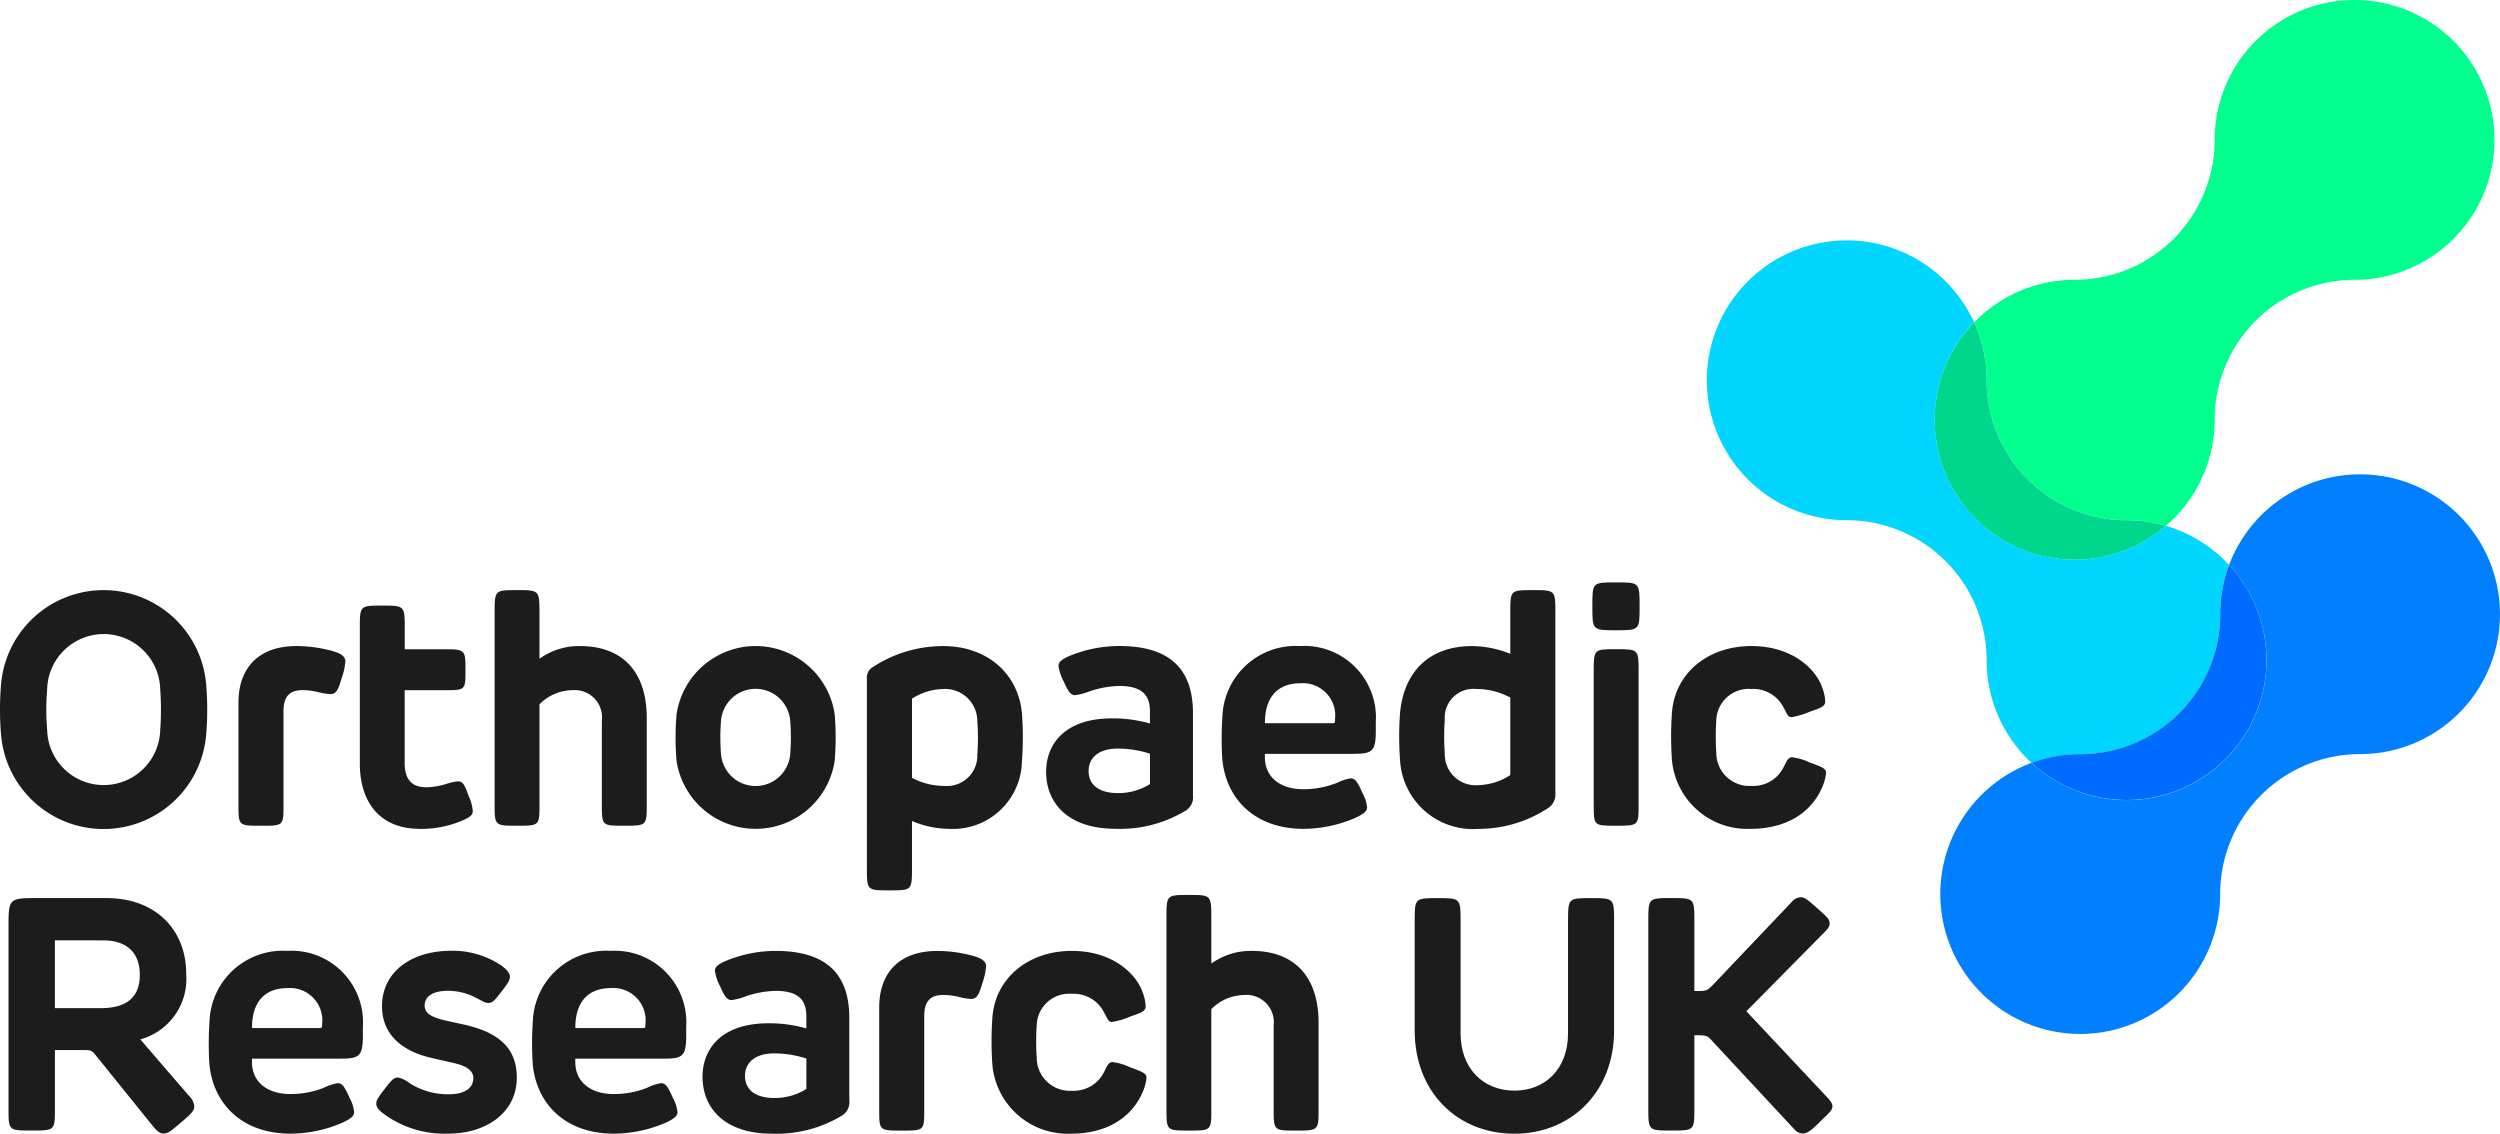 <svg xmlns="http://www.w3.org/2000/svg" width="201.6" height="91.421" viewBox="0 0 201.6 91.421">
  <g id="Group_50" data-name="Group 50" transform="translate(-753.267 -510.464)">
    <path id="Path_271" data-name="Path 271" d="M943.138,510.464a11.282,11.282,0,0,0-11.282,11.282,11.282,11.282,0,0,1-11.282,11.282,11.25,11.25,0,0,0-8.11,3.439,11.247,11.247,0,0,1,1.006,4.664,11.281,11.281,0,0,0,11.282,11.282,11.323,11.323,0,0,1,3.176.453,11.255,11.255,0,0,0,3.928-8.556,11.282,11.282,0,0,1,11.282-11.282,11.282,11.282,0,0,0,0-22.564" fill="#00ff8c"/>
    <path id="Path_272" data-name="Path 272" d="M943.586,548.712a11.288,11.288,0,0,0-10.564,7.31,11.282,11.282,0,0,1-15.931,15.957A11.283,11.283,0,1,0,932.3,582.558a11.282,11.282,0,0,1,11.283-11.282,11.282,11.282,0,0,0,0-22.564" fill="#0080ff"/>
    <path id="Path_273" data-name="Path 273" d="M902.188,529.85a11.282,11.282,0,0,0,0,22.564A11.282,11.282,0,0,1,913.47,563.7a11.25,11.25,0,0,0,3.622,8.283,11.273,11.273,0,0,1,3.929-.7A11.282,11.282,0,0,0,932.3,559.994a11.278,11.278,0,0,1,.719-3.972,11.284,11.284,0,0,0-5.095-3.155,11.282,11.282,0,0,1-15.463-16.4,11.285,11.285,0,0,0-10.276-6.618" fill="#00d6ff"/>
    <path id="Path_274" data-name="Path 274" d="M912.463,536.467a11.282,11.282,0,0,0,15.464,16.4,11.28,11.28,0,0,0-3.176-.453,11.282,11.282,0,0,1-11.282-11.282,11.247,11.247,0,0,0-1.006-4.664" fill="#00d68c"/>
    <path id="Path_275" data-name="Path 275" d="M933.022,556.022a11.256,11.256,0,0,0-.719,3.972,11.282,11.282,0,0,1-11.282,11.282,11.246,11.246,0,0,0-3.929.7,11.282,11.282,0,0,0,15.93-15.957" fill="#006bff"/>
    <path id="Path_276" data-name="Path 276" d="M766.186,569.329a22.588,22.588,0,0,0,0-3.291,4.559,4.559,0,0,0-9.115,0,19.453,19.453,0,0,0,0,3.291,4.559,4.559,0,0,0,9.115,0m-12.83.438a24.349,24.349,0,0,1,0-4.166,8.3,8.3,0,0,1,16.532,0,24.151,24.151,0,0,1,0,4.166,8.3,8.3,0,0,1-16.532,0" fill="#1c1c1c"/>
    <path id="Path_277" data-name="Path 277" d="M781.113,563.836a5.283,5.283,0,0,1-.3,1.34c-.292.969-.438,1.261-.942,1.261a5.168,5.168,0,0,1-.942-.16,5.319,5.319,0,0,0-1.287-.159c-.982,0-1.513.478-1.513,1.685v7.55c0,1.7,0,1.7-1.8,1.7-1.831,0-1.831,0-1.831-1.7v-8.24c0-2.786,1.618-4.551,4.683-4.551a11.039,11.039,0,0,1,2.747.359c.743.2,1.194.411,1.194.915" fill="#1c1c1c"/>
    <path id="Path_278" data-name="Path 278" d="M787.1,577.3c-3.3,0-4.816-2.269-4.816-5.254V561.2c0-1.9-.014-1.9,1.791-1.9,1.831,0,1.831,0,1.831,1.9v1.619h3.184c1.712,0,1.712.066,1.712,1.685s0,1.619-1.712,1.619H785.9V572c0,1.287.557,1.95,1.738,1.95a5.8,5.8,0,0,0,1.645-.278,4.088,4.088,0,0,1,.916-.2c.424,0,.557.345.876,1.221a3.431,3.431,0,0,1,.318,1.181c0,.292-.226.5-.836.756a8.524,8.524,0,0,1-3.463.677" fill="#1c1c1c"/>
    <path id="Path_279" data-name="Path 279" d="M800.035,562.562c3.383,0,5.387,2.017,5.387,5.811v6.9c0,1.778,0,1.778-1.844,1.778-1.778,0-1.778,0-1.778-1.778v-6.7a2.2,2.2,0,0,0-2.362-2.455,3.8,3.8,0,0,0-2.667,1.141v8.054c0,1.738,0,1.738-1.8,1.738s-1.818,0-1.818-1.738V559.935c0-1.884,0-1.884,1.8-1.884s1.818,0,1.818,1.884v3.649a5.46,5.46,0,0,1,3.264-1.022" fill="#1c1c1c"/>
    <path id="Path_280" data-name="Path 280" d="M811.407,568.6a17.556,17.556,0,0,0,0,2.654,2.8,2.8,0,0,0,5.585,0,17.356,17.356,0,0,0,0-2.64,2.8,2.8,0,0,0-5.585-.014m9.168-.557a22.514,22.514,0,0,1,0,3.781,6.449,6.449,0,0,1-12.751,0,22.207,22.207,0,0,1,0-3.754,6.446,6.446,0,0,1,12.751-.027" fill="#1c1c1c"/>
    <path id="Path_281" data-name="Path 281" d="M826.811,566.807v6.382a5.554,5.554,0,0,0,2.614.651,2.448,2.448,0,0,0,2.653-2.535,18.026,18.026,0,0,0,0-2.693,2.6,2.6,0,0,0-2.773-2.587,4.8,4.8,0,0,0-2.494.782m8.863,1.155a25.523,25.523,0,0,1,0,3.9,5.559,5.559,0,0,1-5.865,5.44,7.679,7.679,0,0,1-3-.637v3.741c0,1.858,0,1.858-1.818,1.858s-1.818,0-1.818-1.858V565.176a.965.965,0,0,1,.452-.9,10.317,10.317,0,0,1,5.718-1.711c3.516,0,6.037,2.215,6.329,5.4" fill="#1c1c1c"/>
    <path id="Path_282" data-name="Path 282" d="M846,573.694v-2.455a8.668,8.668,0,0,0-2.6-.411c-1.606,0-2.349.809-2.349,1.8,0,1.207.942,1.791,2.375,1.791a4.749,4.749,0,0,0,2.574-.73m2.826,2.176a10.209,10.209,0,0,1-5.6,1.433c-3.861,0-5.6-2.1-5.6-4.591,0-2.269,1.552-4.312,5.294-4.312a10.887,10.887,0,0,1,3.078.411v-.968c0-1.341-.65-2.057-2.481-2.057a7.881,7.881,0,0,0-2.508.478,4.735,4.735,0,0,1-1.061.265c-.3-.027-.478-.146-.9-1.1a3.834,3.834,0,0,1-.425-1.261c0-.292.213-.544,1.1-.889a10.574,10.574,0,0,1,3.8-.716c3.861,0,5.944,1.658,5.944,5.4v6.647a1.262,1.262,0,0,1-.637,1.261" fill="#1c1c1c"/>
    <path id="Path_283" data-name="Path 283" d="M860.925,568.454a2.606,2.606,0,0,0-2.773-2.893c-1.99,0-2.892,1.274-2.879,3.224h5.347c.3,0,.3,0,.3-.331m1.486,2.8h-7.138v.265c0,1.686,1.327,2.588,3.078,2.588a7.337,7.337,0,0,0,2.747-.518,3.769,3.769,0,0,1,1.087-.358c.372,0,.558.278.969,1.208a2.908,2.908,0,0,1,.359,1.127c0,.266-.16.478-.916.836a10.617,10.617,0,0,1-4.219.9c-3.861,0-6.25-2.361-6.542-5.652a27.207,27.207,0,0,1,.013-3.45,5.913,5.913,0,0,1,6.25-5.639,5.774,5.774,0,0,1,6.117,6.144v.69c0,1.671-.292,1.857-1.8,1.857" fill="#1c1c1c"/>
    <path id="Path_284" data-name="Path 284" d="M872.535,573.774a4.877,4.877,0,0,0,2.521-.81v-6.249a5.754,5.754,0,0,0-2.733-.69,2.313,2.313,0,0,0-2.548,2.481,18.139,18.139,0,0,0,0,2.68,2.494,2.494,0,0,0,2.76,2.588m-.557-11.212a8.528,8.528,0,0,1,3.078.624v-3.264c0-1.871,0-1.871,1.818-1.871s1.818,0,1.818,1.871V574.4a1.32,1.32,0,0,1-.637,1.26,10.214,10.214,0,0,1-5.6,1.645,5.88,5.88,0,0,1-6.289-5.559,25.758,25.758,0,0,1,0-3.769c.292-3.29,2.3-5.413,5.812-5.413" fill="#1c1c1c"/>
    <path id="Path_285" data-name="Path 285" d="M885.406,564.672v10.64c0,1.739,0,1.739-1.831,1.739-1.791,0-1.791,0-1.791-1.739v-10.64c0-1.858,0-1.858,1.791-1.858,1.831,0,1.831,0,1.831,1.858m-1.831-3.384c-1.9,0-1.9,0-1.9-1.95,0-1.911,0-1.911,1.9-1.911s1.91,0,1.91,1.911c0,1.95,0,1.95-1.91,1.95" fill="#1c1c1c"/>
    <path id="Path_286" data-name="Path 286" d="M900.174,565.826a3.528,3.528,0,0,1,.279,1.194c0,.412-.332.518-1.248.836a6.149,6.149,0,0,1-1.459.438c-.332,0-.385-.318-.65-.77a2.73,2.73,0,0,0-2.6-1.5,2.614,2.614,0,0,0-2.826,2.508,19.551,19.551,0,0,0,0,2.64,2.664,2.664,0,0,0,2.826,2.667,2.722,2.722,0,0,0,2.614-1.539c.2-.358.318-.77.663-.77a4.448,4.448,0,0,1,1.38.4c1.168.424,1.367.53,1.367.889a3.954,3.954,0,0,1-.372,1.26c-.544,1.221-2.07,3.224-5.758,3.224a6.1,6.1,0,0,1-6.3-5.586,27.129,27.129,0,0,1,0-3.728c.2-3.185,2.853-5.427,6.4-5.427,3.423,0,5.214,1.95,5.692,3.264" fill="#1c1c1c"/>
    <path id="Path_287" data-name="Path 287" d="M757.694,586.295v5.467h3.689c2.348,0,3.158-1.1,3.158-2.694,0-1.672-.942-2.773-2.959-2.773ZM768.282,589a5.057,5.057,0,0,1-3.7,5.281l3.9,4.524a1.378,1.378,0,0,1,.451.862c0,.345-.172.558-1.114,1.354-.757.637-.982.849-1.38.849-.319,0-.544-.239-.876-.637l-4.485-5.559c-.411-.518-.411-.531-1.154-.531h-2.229v4.71c0,1.778,0,1.778-1.884,1.778-1.857,0-1.857,0-1.857-1.778V585.273c0-2.388,0-2.388,2.454-2.388h5.44c3.98,0,6.435,2.561,6.435,6.117" fill="#1c1c1c"/>
    <path id="Path_288" data-name="Path 288" d="M779.243,593.035a2.606,2.606,0,0,0-2.773-2.892c-1.99,0-2.892,1.273-2.879,3.224h5.347c.3,0,.3,0,.3-.332m1.486,2.8h-7.138v.265c0,1.685,1.327,2.588,3.078,2.588a7.326,7.326,0,0,0,2.746-.518,3.747,3.747,0,0,1,1.089-.358c.371,0,.557.278.968,1.207a2.907,2.907,0,0,1,.358,1.128c0,.265-.159.478-.915.836a10.613,10.613,0,0,1-4.22.9c-3.861,0-6.249-2.362-6.541-5.652a27,27,0,0,1,.014-3.45,5.91,5.91,0,0,1,6.249-5.639,5.774,5.774,0,0,1,6.117,6.144v.69c0,1.671-.292,1.857-1.8,1.857" fill="#1c1c1c"/>
    <path id="Path_289" data-name="Path 289" d="M793.8,588.4c.438.359.584.571.584.836s-.12.464-.69,1.207c-.531.69-.717.9-1.048.9-.3,0-.518-.186-1.035-.438a4.849,4.849,0,0,0-2.189-.544c-1.3,0-1.911.478-1.911,1.194,0,.571.424.9,1.592,1.181.6.146,1.393.3,1.791.4,2.747.663,4.047,1.964,4.047,4.233,0,2.826-2.481,4.511-5.519,4.511a8.255,8.255,0,0,1-5.135-1.539c-.4-.293-.677-.544-.677-.876,0-.239.08-.412.65-1.155s.77-.955,1.1-.955a2.188,2.188,0,0,1,.928.451,5.736,5.736,0,0,0,3.171.9c1.354,0,1.977-.557,1.977-1.287,0-.557-.411-.955-1.525-1.22-.73-.173-1.181-.265-2.017-.465-2.11-.517-3.822-1.778-3.822-4.126,0-2.826,2.442-4.471,5.533-4.471a6.965,6.965,0,0,1,4.193,1.26" fill="#1c1c1c"/>
    <path id="Path_290" data-name="Path 290" d="M805.316,593.035a2.606,2.606,0,0,0-2.773-2.892c-1.99,0-2.892,1.273-2.879,3.224h5.347c.3,0,.3,0,.3-.332m1.486,2.8h-7.138v.265c0,1.685,1.327,2.588,3.078,2.588a7.335,7.335,0,0,0,2.747-.518,3.733,3.733,0,0,1,1.088-.358c.371,0,.557.278.968,1.207a2.907,2.907,0,0,1,.358,1.128c0,.265-.159.478-.915.836a10.612,10.612,0,0,1-4.219.9c-3.862,0-6.25-2.362-6.542-5.652a27,27,0,0,1,.014-3.45,5.911,5.911,0,0,1,6.249-5.639,5.774,5.774,0,0,1,6.117,6.144v.69c0,1.671-.292,1.857-1.8,1.857" fill="#1c1c1c"/>
    <path id="Path_291" data-name="Path 291" d="M818.293,598.276v-2.455a8.675,8.675,0,0,0-2.6-.411c-1.606,0-2.349.81-2.349,1.805,0,1.207.942,1.791,2.375,1.791a4.75,4.75,0,0,0,2.574-.73m2.826,2.176a10.21,10.21,0,0,1-5.6,1.433c-3.861,0-5.6-2.1-5.6-4.59,0-2.269,1.552-4.313,5.294-4.313a10.848,10.848,0,0,1,3.078.412v-.969c0-1.34-.65-2.057-2.481-2.057a7.879,7.879,0,0,0-2.508.478,4.683,4.683,0,0,1-1.061.265c-.3-.026-.478-.145-.9-1.1a3.824,3.824,0,0,1-.425-1.26c0-.292.212-.544,1.1-.889a10.573,10.573,0,0,1,3.795-.717c3.861,0,5.944,1.659,5.944,5.4v6.647a1.261,1.261,0,0,1-.637,1.26" fill="#1c1c1c"/>
    <path id="Path_292" data-name="Path 292" d="M832.782,588.418a5.282,5.282,0,0,1-.3,1.34c-.292.968-.438,1.26-.942,1.26a5.124,5.124,0,0,1-.942-.159,5.319,5.319,0,0,0-1.287-.159c-.982,0-1.513.478-1.513,1.685v7.55c0,1.7,0,1.7-1.8,1.7-1.831,0-1.831,0-1.831-1.7V591.7c0-2.786,1.618-4.551,4.683-4.551a11.084,11.084,0,0,1,2.747.358c.743.2,1.194.412,1.194.916" fill="#1c1c1c"/>
    <path id="Path_293" data-name="Path 293" d="M845.374,590.408a3.528,3.528,0,0,1,.279,1.194c0,.412-.332.518-1.247.836a6.165,6.165,0,0,1-1.46.438c-.332,0-.385-.318-.65-.77a2.73,2.73,0,0,0-2.6-1.5,2.613,2.613,0,0,0-2.826,2.508,19.532,19.532,0,0,0,0,2.64,2.664,2.664,0,0,0,2.826,2.667,2.724,2.724,0,0,0,2.614-1.539c.2-.358.319-.77.663-.77a4.429,4.429,0,0,1,1.38.4c1.168.425,1.367.531,1.367.889a3.951,3.951,0,0,1-.372,1.261c-.544,1.221-2.07,3.224-5.758,3.224a6.1,6.1,0,0,1-6.3-5.586,26.806,26.806,0,0,1,0-3.728c.2-3.184,2.852-5.427,6.4-5.427,3.423,0,5.214,1.951,5.692,3.264" fill="#1c1c1c"/>
    <path id="Path_294" data-name="Path 294" d="M854.211,587.144c3.383,0,5.387,2.017,5.387,5.811v6.9c0,1.778,0,1.778-1.845,1.778-1.778,0-1.778,0-1.778-1.778v-6.7a2.2,2.2,0,0,0-2.361-2.454,3.8,3.8,0,0,0-2.667,1.141v8.053c0,1.739,0,1.739-1.8,1.739s-1.817,0-1.817-1.739V584.517c0-1.884,0-1.884,1.8-1.884s1.818,0,1.818,1.884v3.648a5.456,5.456,0,0,1,3.264-1.021" fill="#1c1c1c"/>
    <path id="Path_295" data-name="Path 295" d="M875.375,601.885c-4.6,0-8.027-3.37-8.027-8.319V584.8c0-1.911,0-1.911,1.844-1.911s1.858,0,1.858,1.911v8.995c0,2.853,1.844,4.617,4.338,4.617s4.326-1.764,4.326-4.617V584.8c0-1.911,0-1.911,1.857-1.911s1.857,0,1.857,1.911v8.77c0,4.949-3.462,8.319-8.053,8.319" fill="#1c1c1c"/>
    <path id="Path_296" data-name="Path 296" d="M899.8,583.694c.756.677,1.008.863,1.008,1.234,0,.239-.106.385-.345.637l-6.368,6.448,6.554,6.979c.266.292.385.478.385.69,0,.345-.385.624-1.049,1.287-.742.743-1.021.9-1.393.9a.962.962,0,0,1-.636-.345l-6.528-7.019c-.491-.557-.5-.557-1.526-.557v5.838c0,1.845,0,1.845-1.858,1.845s-1.857,0-1.857-1.845V584.795c0-1.91,0-1.91,1.857-1.91s1.858,0,1.858,1.91v5.586c1.008,0,.995.014,1.552-.557l6.329-6.66a.951.951,0,0,1,.69-.345c.319,0,.531.172,1.327.875" fill="#1c1c1c"/>
  </g>
</svg>
